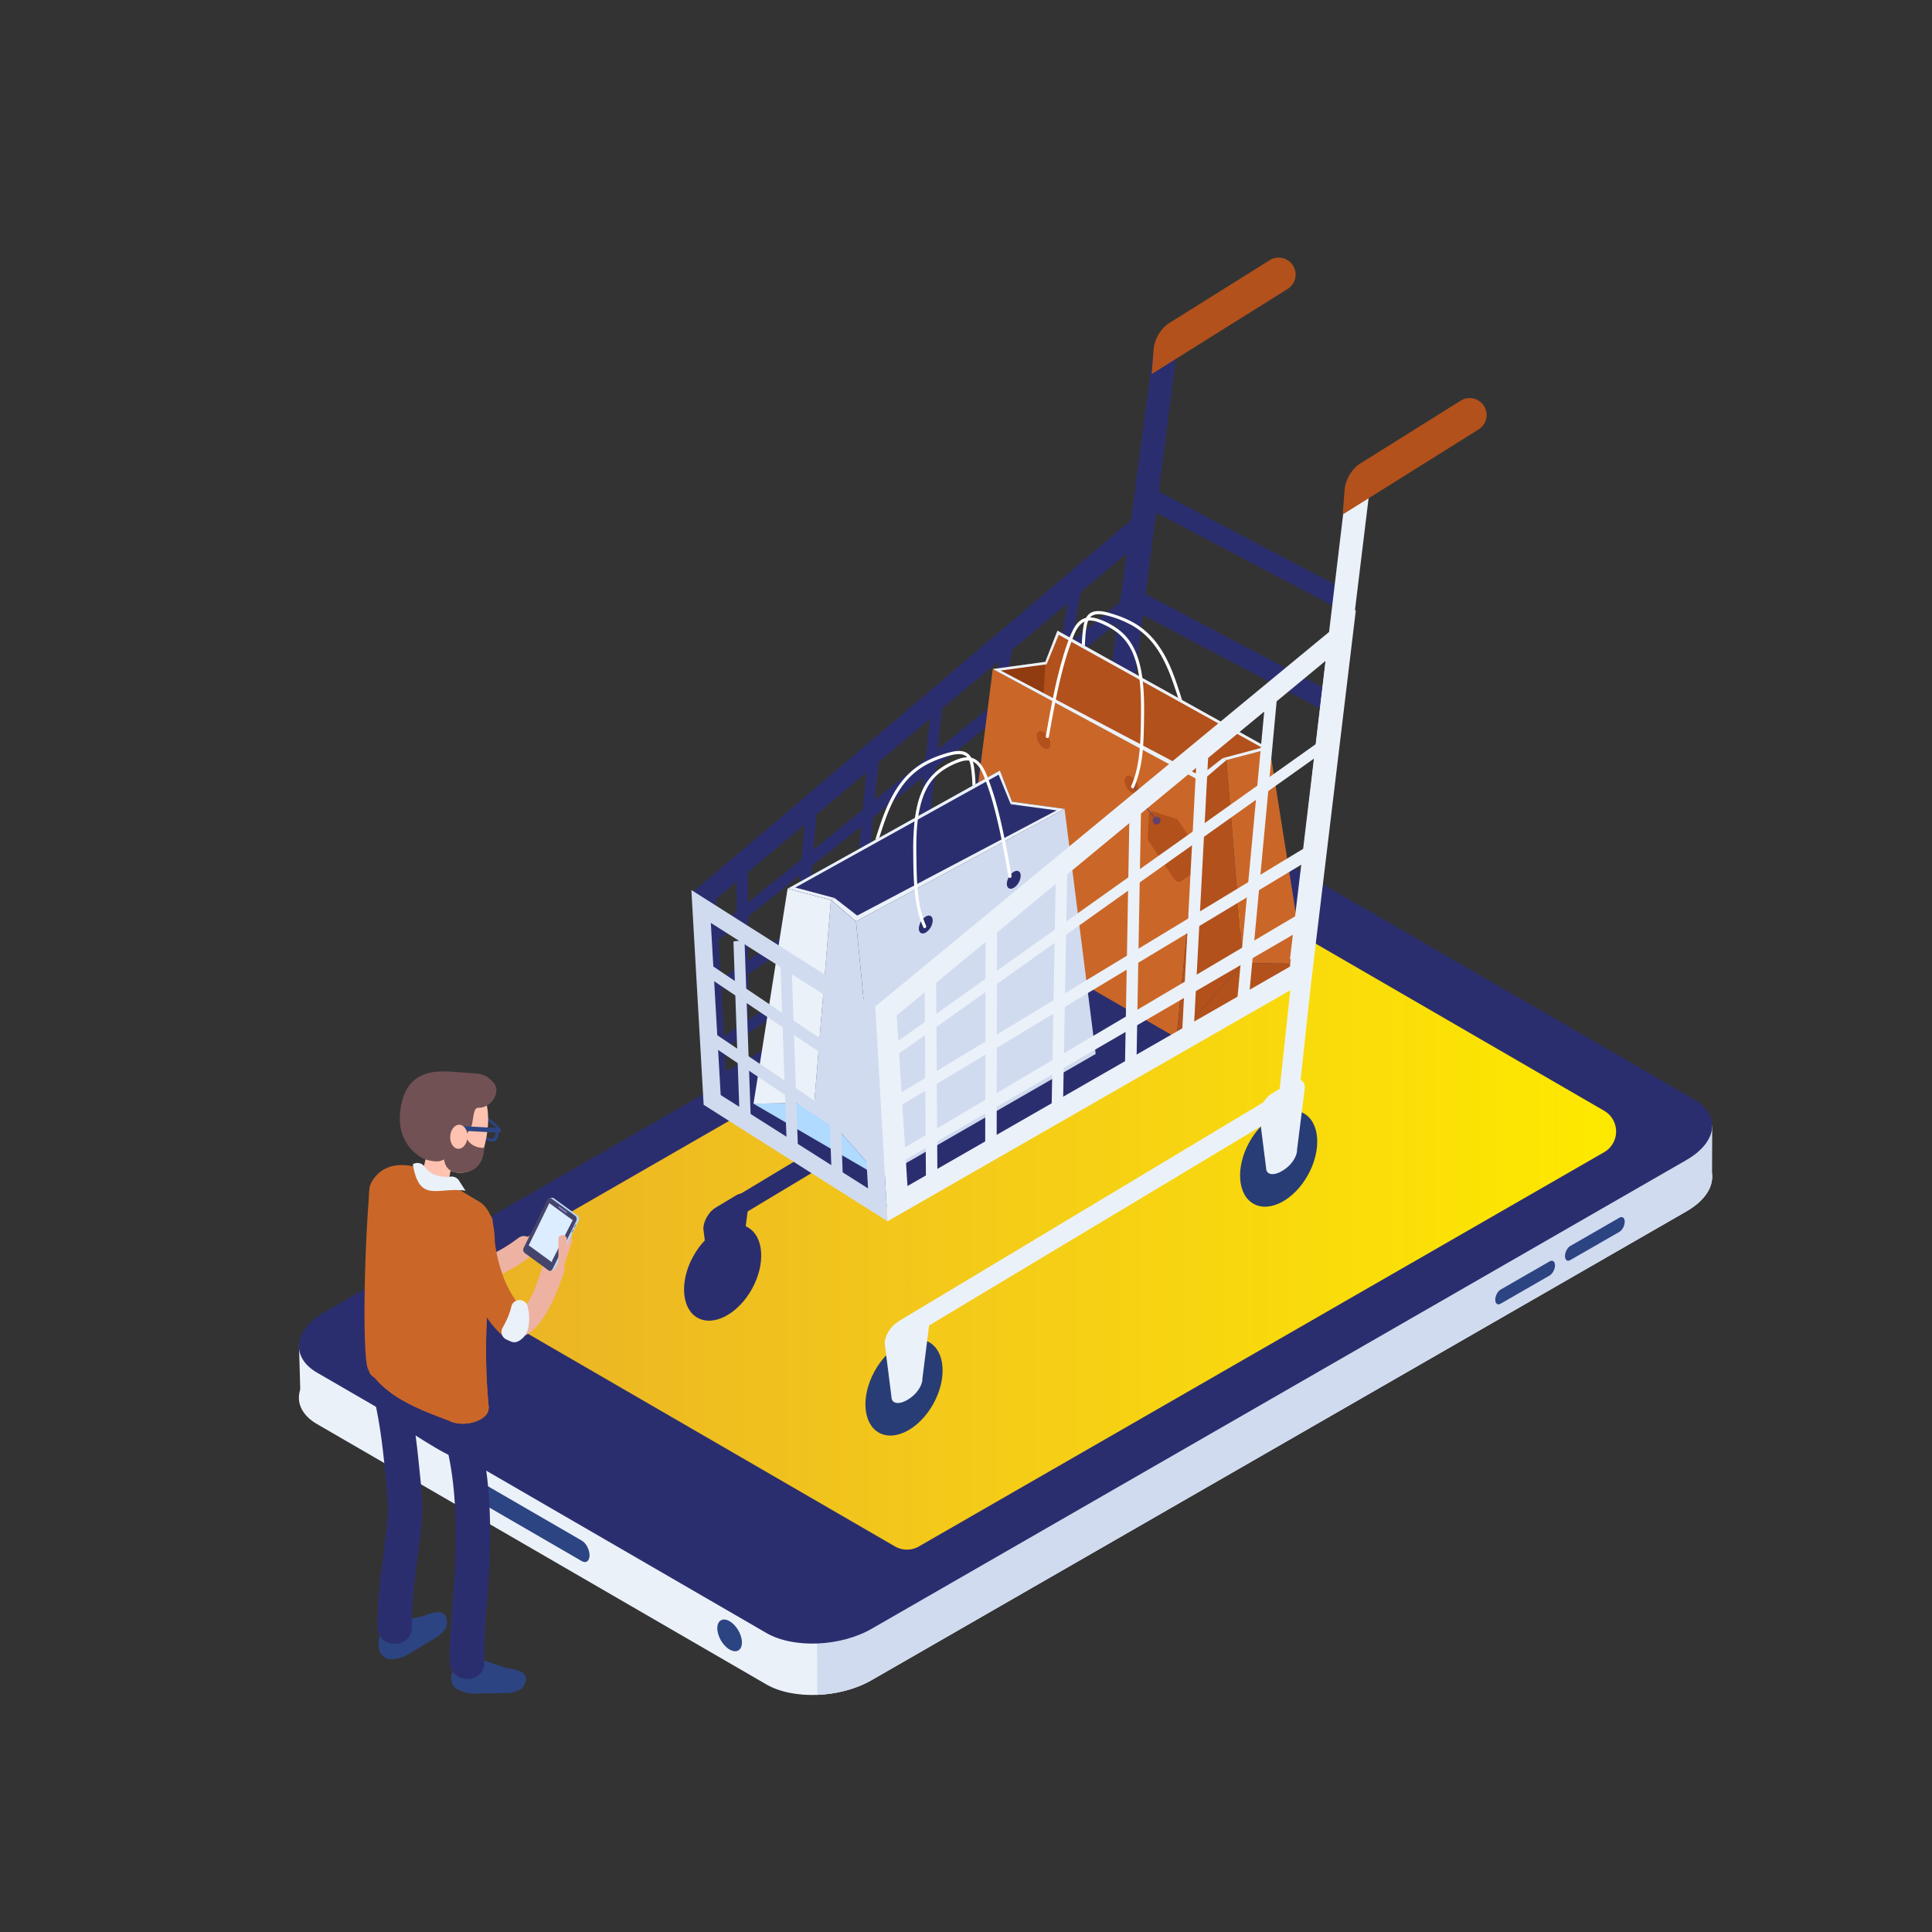 <svg xmlns="http://www.w3.org/2000/svg" xmlns:xlink="http://www.w3.org/1999/xlink" viewBox="0 0 1920 1920">
  <rect x="0" y="0" width="1920" height="1920" fill="#333333" stroke="none"/>
  <defs>
    <style>
      .a {
        fill: #ebf1f9;
      }

      .b {
        fill: #d1dbef;
      }

      .c {
        fill: #2c4482;
      }

      .d {
        fill: #2b2e6e;
      }

      .e {
        fill: url(#a);
      }

      .f {
        fill: #fff;
      }

      .g {
        fill: #ca6728;
      }

      .h {
        fill: #b2511b;
      }

      .i {
        fill: #913b10;
      }

      .j {
        fill: #62416d;
      }

      .k {
        fill: #b0daff;
      }

      .l {
        fill: #283d75;
      }

      .m {
        fill: #513554;
      }

      .n {
        fill: #fcfeff;
      }

      .o {
        fill: #ffc2b0;
      }

      .p {
        fill: #715154;
      }

      .q {
        fill: #edb2a1;
      }

      .r {
        fill: #bbd6f2;
      }

      .s {
        fill: #45446c;
      }

      .t {
        fill: #dbedff;
      }

      .u {
        fill: #8787cc;
      }
    </style>
    <linearGradient id="a" x1="464.814" y1="1200.783" x2="1606.066" y2="1200.783" gradientUnits="userSpaceOnUse">
      <stop offset="0" stop-color="#eab226"/>
      <stop offset="0.43" stop-color="#f4ca19"/>
      <stop offset="0.98" stop-color="#fde800"/>
    </linearGradient>
  </defs>
  <g>
    <g>
      <path class="a" d="M298.393,1380.873l-1.276-44.775,57.728,37.461s-16.308,40.589-18.071,39.174S298.393,1380.873,298.393,1380.873Z"/>
      <path class="a" d="M761.606,1673.961,315.07,1415.241c-26.749-15.5-23.35-42.492,7.591-60.292L1132.5,889.04c30.941-17.8,77.707-19.667,104.456-4.169l446.536,258.72c26.748,15.5,23.35,42.492-7.591,60.293L866.063,1669.792C835.121,1687.593,788.355,1689.459,761.606,1673.961Z"/>
      <path class="b" d="M810.637,1426.038l321.859-537c30.941-17.8,77.707-19.667,104.456-4.169l446.536,258.72c26.748,15.5,23.35,42.492-7.591,60.293L866.063,1669.792c-15.471,8.9-34.9,13.817-53.8,14.572Z"/>
      <polygon class="b" points="1163.013 1248.328 1245.227 1137.108 1701.6 1118.634 1701.416 1170.796 1202.446 1328.967 1163.013 1248.328"/>
      <path class="c" d="M737.321,1632.31c-.012,7.765-5.5,10.883-12.263,6.966s-12.231-13.386-12.22-21.15,5.5-10.884,12.263-6.967S737.333,1624.546,737.321,1632.31Z"/>
      <path class="d" d="M761.685,1622.877l-446.537-258.72c-26.748-15.5-23.35-42.492,7.591-60.293l809.835-465.908c30.941-17.8,77.707-19.667,104.456-4.169l446.536,258.72c26.749,15.5,23.35,42.492-7.591,60.293L866.141,1618.708C835.2,1636.508,788.433,1638.375,761.685,1622.877Z"/>
      <path class="d" d="M1475.2,1016.342l-123.3-71.437c-5.085-2.946-4.432-8.124,1.449-11.507h0c5.881-3.383,14.853-3.74,19.937-.8l123.295,71.438c5.085,2.946,4.433,8.124-1.449,11.507h0C1489.259,1018.93,1480.287,1019.288,1475.2,1016.342Z"/>
      <path class="c" d="M578.245,1551.462l-99.034-57.379c-4.195-2.43-7.62-9-7.611-14.6h0c.008-5.6,3.447-8.189,7.642-5.759l99.034,57.38c4.194,2.43,7.619,9,7.611,14.6h0C585.878,1551.3,582.439,1553.893,578.245,1551.462Z"/>
      <path class="c" d="M1560.508,1252.279l48.849-28.1c2.9-1.668,5.274-6.19,5.28-10.051h0c.006-3.861-2.36-5.655-5.258-3.988l-48.849,28.1c-2.9,1.667-5.274,6.19-5.28,10.05h0C1555.244,1252.152,1557.61,1253.946,1560.508,1252.279Z"/>
      <path class="c" d="M1491.221,1295.643l48.849-28.1c2.9-1.667,5.274-6.19,5.28-10.05h0c.006-3.861-2.36-5.655-5.258-3.988l-48.849,28.1c-2.9,1.668-5.274,6.19-5.28,10.051h0C1485.957,1295.516,1488.323,1297.31,1491.221,1295.643Z"/>
      <path class="e" d="M1157.722,864.724,476.73,1256.508a23.768,23.768,0,0,0-.063,41.167l412.724,239.13a23.769,23.769,0,0,0,23.768.036l680.992-391.783a23.769,23.769,0,0,0,.063-41.168L1181.49,864.761A23.769,23.769,0,0,0,1157.722,864.724Z"/>
    </g>
    <g>
      <g>
        <polygon class="d" points="702.413 1228.279 705.836 1204.512 1089.18 973.777 1088.578 916.019 1108.167 928.231 1109.193 984.123 1104.208 987.113 702.413 1228.279"/>
        <ellipse class="d" cx="718.144" cy="1264.626" rx="51.414" ry="33.384" transform="translate(-736.047 1283.034) rotate(-61.134)"/>
        <path class="d" d="M722.843,1276.158l-1.883,1.13c-6.9,4.144-15.149,4.251-15.287-3.275l-6.679-52.712c-.138-7.527,5.4-17.074,12.3-21.218l20.082-12.053c6.9-4.143,12.664-1.376,12.8,6.151l-7.751,61.6C736.565,1263.311,729.746,1272.015,722.843,1276.158Z"/>
      </g>
      <polygon class="d" points="706.039 1093.162 874.292 1203.232 1304.367 963.71 1067.043 837.491 706.039 1093.162"/>
      <polygon class="d" points="1170.525 340.887 1104.359 857.767 1079.454 853.509 1145.992 350.201 1170.525 340.887"/>
      <g>
        <polygon class="d" points="712.192 935.638 706.039 926.859 1133.324 582.139 1135.639 599.084 712.192 935.638"/>
        <polygon class="d" points="719.308 984.283 713.938 974.923 1114.074 696.464 1116.189 716.975 719.308 984.283"/>
        <polygon class="d" points="722.758 1040.535 717.503 1031.105 1143.67 747.344 1148.925 756.774 722.758 1040.535"/>
        <polygon class="d" points="1017.477 912.167 1006.465 911.482 1065.674 571.923 1076.686 572.608 1017.477 912.167"/>
        <polygon class="d" points="950.752 946.51 939.758 945.725 998.484 624.677 1009.478 625.462 950.752 946.51"/>
        <polygon class="d" points="907.875 964.137 896.753 964.225 926.717 689.875 937.84 689.787 907.875 964.137"/>
        <polygon class="d" points="849.05 1006.3 837.912 1006.541 863.154 744.741 874.292 744.5 849.05 1006.3"/>
        <polygon class="d" points="792.541 1042.508 781.388 1042.935 801.116 799.216 812.27 798.789 792.541 1042.508"/>
        <polygon class="d" points="732.548 1073.669 732.105 856.478 743.296 855.075 743.739 1072.266 732.548 1073.669"/>
        <path class="d" d="M701.93,1100.213,689.791,885.475,1149.946,494.88l-47.415,377.434Zm9.857-206.992,9.709,171.712,398.461-231.765,13.686-295Z"/>
      </g>
      <g>
        <path class="f" d="M1082.485,702.369c-2.143-18.754-4.434-37.581-4.376-56.487.015-4.563.174-9.127.553-13.674a77.527,77.527,0,0,1,1.774-12.372c.922-3.68,2.676-7.352,6.5-8.689,3.948-1.382,8.41-.6,12.359.363a101.123,101.123,0,0,1,25.816,10.064,71.746,71.746,0,0,1,19.59,16.448c10.365,12.385,16.733,27.593,21.907,42.733,2.9,8.48,5.643,17.049,8,25.694,2.539,9.3,4.575,18.954,4.031,28.648a46.172,46.172,0,0,1-.892,6.831c-.406,1.951,2.588,2.785,2.995.826,2.021-9.725.916-19.726-1.2-29.337s-5.178-19-8.225-28.341c-5.161-15.822-11.215-31.779-21.248-45.225a77.131,77.131,0,0,0-18.455-17.9c-8.044-5.449-17.149-9.159-26.4-12-7.478-2.3-18.483-5.362-24.38,1.792-2.64,3.2-3.568,7.391-4.2,11.4a132.3,132.3,0,0,0-1.378,13.474c-1.053,19.609,1.112,39.287,3.322,58.746q.4,3.505.8,7.012c.224,1.963,3.333,1.986,3.106,0Z"/>
        <polygon class="g" points="955.694 908.406 1169.23 1031.328 1193.866 776.521 986.622 664.694 955.694 908.406"/>
        <polygon class="h" points="1169.23 1031.505 1235.304 956.962 1218.798 755.365 1193.866 776.698 1169.23 1031.505"/>
        <polygon class="i" points="986.622 664.871 1038.842 657.707 1038.842 693.048 986.622 664.871"/>
        <polygon class="h" points="1235.387 741.17 1038.842 657.707 1037.081 692.098 1193.866 776.698 1235.387 741.17"/>
        <polygon class="g" points="1235.304 956.962 1295.729 957.84 1261.849 744.028 1218.798 755.365 1235.304 956.962"/>
        <polygon class="h" points="1261.718 744.103 1050.862 626.753 1038.842 657.707 1186.93 763.729 1261.718 744.103"/>
        <polygon class="h" points="1169.23 1031.505 1295.729 957.84 1235.304 956.962 1169.23 1031.505"/>
        <path class="h" d="M1043.964,739.3c0,4.389-3.082,6.169-6.883,3.974a15.215,15.215,0,0,1-6.883-11.922c0-4.389,3.082-6.168,6.883-3.973A15.215,15.215,0,0,1,1043.964,739.3Z"/>
        <path class="h" d="M1131.407,783.752c0,4.389-3.082,6.168-6.883,3.973a15.213,15.213,0,0,1-6.883-11.921c0-4.389,3.082-6.168,6.883-3.974A15.216,15.216,0,0,1,1131.407,783.752Z"/>
        <polygon class="a" points="1038.842 657.707 986.622 664.871 1193.866 776.698 1218.798 755.365 1215.174 753.421 1192.69 770.89 994.505 666.345 1040.137 660.203 1038.842 657.707"/>
        <path class="a" d="M1038.842,657.707l12.02-30.954L1261.718,744.1l-42.92,11.262-3.624-1.944,39.062-10.391L1052.15,630.88,1040.137,660.2Z"/>
        <path class="h" d="M1141.707,809.837l-1.147,23.435a3.584,3.584,0,0,0,.516,2.035l26.368,38.963a4.81,4.81,0,0,0,6.715,1.264l22.264-15.359a3.586,3.586,0,0,0,.887-4.88l-26.555-40.213a3.589,3.589,0,0,0-1.92-1.446l-22.473-7.046A3.587,3.587,0,0,0,1141.707,809.837Z"/>
        <path class="j" d="M1153.336,815.535a3.874,3.874,0,1,1-3.874-3.874A3.874,3.874,0,0,1,1153.336,815.535Z"/>
        <path class="j" d="M1126.617,780.806a107.029,107.029,0,0,0,21.931,33.376c.363.375.935-.2.572-.572a106.019,106.019,0,0,1-21.723-33.019c-.2-.474-.98-.266-.78.215Z"/>
        <path class="f" d="M1042.306,732.326c3.832-21.307,7.605-42.653,12.947-63.645a300.687,300.687,0,0,1,9.28-30.4c3.056-8.247,7.1-20.915,17.635-21.553,4.957-.3,9.778,1.7,14.207,3.7a70.051,70.051,0,0,1,13.232,7.637A51.529,51.529,0,0,1,1126.24,650.3c7.34,18.176,7.755,38.629,7.643,57.957-.062,10.812-.21,21.659-.952,32.449-.764,11.1-2.322,22.209-5.818,32.8-.844,2.558-1.8,5.08-2.881,7.547-.8,1.813,1.88,3.4,2.682,1.568,9.275-21.145,9.631-44.669,10-67.369.168-10.517.173-21.055-.628-31.548-.762-9.986-2.2-20.038-5.346-29.576-2.944-8.934-7.471-17.426-14.239-24.054a58.967,58.967,0,0,0-12.754-9.34,67.511,67.511,0,0,0-14.26-6.165c-4.948-1.379-10.338-1.468-14.848,1.288-4.353,2.66-7.157,7.226-9.279,11.735-4.541,9.652-7.723,20.065-10.626,30.307-6.127,21.614-10.241,43.742-14.222,65.831q-.7,3.885-1.4,7.769c-.352,1.954,2.641,2.793,3,.826Z"/>
      </g>
      <g>
        <path class="f" d="M965.179,841.368c2.225-19.47,4.628-39.038,4.357-58.67-.065-4.731-.3-9.462-.784-14.168-.438-4.224-.872-8.648-2.272-12.681-1.341-3.865-3.78-7.1-7.7-8.577-4.019-1.52-8.6-.993-12.7-.131a114.494,114.494,0,0,0-27.032,10.1A74.113,74.113,0,0,0,898.4,773.958c-10.994,12.767-17.765,28.475-23.2,44.258-3.05,8.858-5.926,17.822-8.373,26.865-2.6,9.606-4.659,19.662-3.977,29.664a51.858,51.858,0,0,0,.963,7.008c.406,1.956,3.4,1.128,3-.826-1.952-9.389-.735-19.116,1.355-28.372s5.027-18.3,7.956-27.3c4.958-15.239,10.727-30.515,20.156-43.616A73.809,73.809,0,0,1,913.405,764.4c7.744-5.469,16.52-9.217,25.522-12.07,4.158-1.317,8.451-2.644,12.834-2.867,3.847-.2,7.871.611,10.154,4.009,2.224,3.313,2.77,7.566,3.3,11.432.6,4.395.928,8.829,1.1,13.26.725,18.845-1.339,37.71-3.464,56.406q-.386,3.4-.776,6.8c-.227,1.982,2.881,1.966,3.106,0Z"/>
        <polygon class="b" points="1088.864 1047.405 875.327 1170.327 850.692 915.52 1057.935 803.693 1088.864 1047.405"/>
        <polygon class="b" points="875.327 1170.504 809.254 1095.961 825.76 894.364 850.692 915.697 875.327 1170.504"/>
        <polygon class="d" points="1057.935 803.87 1005.715 796.706 1005.715 832.047 1057.935 803.87"/>
        <polygon class="d" points="809.171 880.169 1005.715 796.706 1007.477 831.097 850.692 915.697 809.171 880.169"/>
        <polygon class="a" points="809.254 1095.961 748.829 1096.839 782.709 883.027 825.76 894.364 809.254 1095.961"/>
        <polygon class="d" points="782.84 883.101 993.696 765.752 1005.715 796.706 857.628 902.728 782.84 883.101"/>
        <polygon class="k" points="875.327 1170.504 748.829 1096.839 809.254 1095.961 875.327 1170.504"/>
        <path class="d" d="M1000.594,878.3c0,4.389,3.081,6.168,6.883,3.974a15.215,15.215,0,0,0,6.883-11.922c0-4.389-3.082-6.168-6.883-3.973A15.21,15.21,0,0,0,1000.594,878.3Z"/>
        <path class="d" d="M913.151,922.751c0,4.389,3.081,6.168,6.883,3.973a15.213,15.213,0,0,0,6.883-11.921c0-4.389-3.082-6.169-6.883-3.974A15.212,15.212,0,0,0,913.151,922.751Z"/>
        <polygon class="a" points="1005.715 796.706 1057.935 803.87 850.692 915.697 825.76 894.364 829.384 892.42 851.867 909.889 1050.053 805.344 1004.421 799.202 1005.715 796.706"/>
        <path class="a" d="M1005.715,796.706c-.591-1.525-12.019-30.954-12.019-30.954L782.84,883.1l42.92,11.263,3.624-1.944-39.062-10.391,202.086-112.15,12.013,29.323Z"/>
        <path class="f" d="M1005.247,870.5c-3.962-22.028-7.858-44.105-13.5-65.78a283.081,283.081,0,0,0-9.9-31.343c-3.559-9.158-8.48-20.36-19.857-20.773-5.123-.186-10.04,1.78-14.641,3.809a71.251,71.251,0,0,0-13.805,7.843A54.386,54.386,0,0,0,916,786.858c-3.853,9.02-5.841,18.676-7,28.383a254.909,254.909,0,0,0-1.433,31.234c.047,11.145.195,22.331.971,33.451.8,11.435,2.4,22.926,6.054,33.828.895,2.669,1.923,5.289,3.054,7.867.8,1.826,3.478.247,2.682-1.568-8.976-20.462-9.2-43.428-9.565-65.379-.324-19.644-.489-40.085,5.326-59.054,2.644-8.626,6.751-16.926,13.079-23.455a54.311,54.311,0,0,1,12.128-9.249,67.634,67.634,0,0,1,13.631-6.126c4.871-1.485,10.161-1.721,14.392,1.543,3.857,2.975,6.139,7.7,8.008,12.073a233.3,233.3,0,0,1,9.954,29.629c5.8,21.019,9.788,42.491,13.65,63.935q.663,3.677,1.323,7.354c.353,1.965,3.347,1.132,3-.825Z"/>
      </g>
      <polygon class="d" points="1332.363 606.079 1130.052 499.444 1139.872 482.429 1342.183 589.063 1332.363 606.079"/>
      <polygon class="d" points="1317.621 707.06 1115.309 600.426 1125.129 583.411 1327.44 690.046 1317.621 707.06"/>
      <path class="h" d="M1287.554,272.1a16.846,16.846,0,0,0-25.767-13.512l-99.982,62.582c-8.05,5.039-14.579,16.038-15.343,25.848l-1.925,24.708,135.126-84.58a16.847,16.847,0,0,0,7.891-15.046Z"/>
      <polygon class="a" points="902.372 1329.79 892.33 1313.463 1271.3 1086 1283.793 970.33 1305.351 954.599 1289.954 1097.158 902.372 1329.79"/>
      <polygon class="a" points="1362.401 476.082 1306.733 933.607 1281.895 953.69 1337.868 485.397 1362.401 476.082"/>
      <ellipse class="l" cx="898.402" cy="1378.818" rx="51.414" ry="33.384" transform="translate(-742.814 1499.967) rotate(-61.135)"/>
      <path class="a" d="M903.1,1390.351l-1.883,1.13c-6.9,4.143-15.149,4.251-15.287-3.275l-6.678-52.713c-.139-7.526,5.4-17.074,12.3-21.217l20.082-12.053c6.9-4.144,12.664-1.376,12.8,6.15l-7.751,61.6C916.823,1377.5,910,1386.208,903.1,1390.351Z"/>
      <ellipse class="l" cx="1270.713" cy="1151.359" rx="51.414" ry="33.384" transform="translate(-351.041 1708.364) rotate(-61.134)"/>
      <path class="a" d="M1275.413,1162.892l-1.883,1.13c-6.9,4.144-15.149,4.251-15.287-3.275l-6.679-52.713c-.138-7.526,5.4-17.073,12.3-21.217l20.081-12.053c6.9-4.143,12.664-1.376,12.8,6.15L1289,1142.519C1289.135,1150.044,1282.316,1158.749,1275.413,1162.892Z"/>
      <g>
        <path class="b" d="M869.786,1000.293,687.074,884.516l12.213,213.415L882,1213.708ZM706.421,917.188l146.443,92.8,9.788,171.052-146.443-92.8Z"/>
        <polygon class="b" points="860.848 1076.828 695.13 965.311 701.657 955.635 867.375 1067.153 860.848 1076.828"/>
        <polygon class="b" points="864.75 1145.098 699.033 1033.581 705.56 1023.906 871.278 1135.423 864.75 1145.098"/>
        <polygon class="b" points="735.312 1118.896 728.894 935.589 739.886 934.235 746.305 1117.542 735.312 1118.896"/>
        <polygon class="b" points="782.059 1143.852 775.641 960.546 786.633 959.192 793.051 1142.498 782.059 1143.852"/>
        <polygon class="b" points="826.786 1176.754 820.016 983.396 831.36 992.093 837.779 1175.4 826.786 1176.754"/>
      </g>
      <g>
        <path class="a" d="M882,1213.708l-12.212-213.415,477.672-394.238-43.977,365.857Zm9.153-204.616,10.68,169.564L1281.9,960.615l35.432-303.848Z"/>
        <polygon class="a" points="1239.753 1006.686 1228.405 1006.169 1258.371 685.72 1269.718 686.237 1239.753 1006.686"/>
        <polygon class="a" points="1185.846 1033.218 1174.449 1032.64 1189.961 738.51 1201.357 739.089 1185.846 1033.218"/>
        <polygon class="a" points="1129.338 1061.036 1117.946 1061.247 1122.594 801.079 1133.986 800.868 1129.338 1061.036"/>
        <polygon class="a" points="1056.216 1109.946 1044.911 1111.275 1049.453 858.27 1060.759 856.941 1056.216 1109.946"/>
        <polygon class="a" points="990.457 1144.962 979.065 1145.495 979.495 913.567 990.887 913.035 990.457 1144.962"/>
        <polygon class="a" points="920.261 1184.778 918.846 970.186 930.273 968.688 931.687 1183.28 920.261 1184.778"/>
        <polygon class="a" points="883.455 1054.083 877.622 1045.1 1322.148 729.144 1327.44 738.511 883.455 1054.083"/>
        <polygon class="a" points="888.403 1102.702 883.394 1093.183 1310.397 834.254 1309.066 849.785 888.403 1102.702"/>
        <polygon class="a" points="889.281 1158.731 884.391 1149.14 1305.351 899.798 1303.085 918.346 889.281 1158.731"/>
      </g>
      <path class="h" d="M1477.372,411.685a16.846,16.846,0,0,0-25.766-13.512l-99.983,62.582c-8.05,5.039-14.579,16.038-15.343,25.849l-1.924,24.707,135.125-84.58a16.844,16.844,0,0,0,7.891-15.046Z"/>
    </g>
    <g>
      <path class="c" d="M503.07,1657.6l-36.993-12.514-11.133,8.886c-5.856,7.606-8.348,12.016-5.418,19.534,2.463,6.322,13.461,8.955,19.675,9.523l28.677-.4c20.8.493,23.349-6.626,24.74-12.919h0C523.558,1662.289,515.476,1659.425,503.07,1657.6Z"/>
      <path class="c" d="M420.246,1606.171l-38.264,7.8-5.149,13.281c-1.233,9.52-1.167,14.585,5.149,19.608,5.309,4.223,16.138.964,21.794-1.672l24.576-14.782c18.219-10.038,16.843-17.476,14.877-23.614h0C440.313,1599.917,431.888,1601.51,420.246,1606.171Z"/>
      <path class="a" d="M463.475,1102.8l-.45,4.008s-1.273,12.094-12.17,4.112S442.567,1088,442.567,1088,451.716,1088.289,463.475,1102.8Z"/>
      <path class="m" d="M450.726,1111.254c14.224,10.324,15.774-3.777,15.774-3.777l.116.078.256-4.839c-14.994-17.356-26.038-18.284-26.038-18.284S436.5,1100.93,450.726,1111.254Zm-7.636-22.6s8.844.85,20.3,14.284l-.409,3.469s-1.152,10.474-11.735,2.792S443.09,1088.654,443.09,1088.654Z"/>
      <polygon class="m" points="471.868 1111.023 463.325 1105.468 463.604 1100.203 472.147 1105.758 471.868 1111.023"/>
      <path class="m" d="M440.982,1088.527l-1.514-.984a3.7,3.7,0,0,1-1.385-3.027h0c.06-1.135.778-1.621,1.6-1.084l1.513.984a3.7,3.7,0,0,1,1.386,3.027h0C442.525,1088.579,441.807,1089.064,440.982,1088.527Z"/>
      <path class="m" d="M496.235,1124.453l-1.513-.984a3.7,3.7,0,0,1-1.386-3.028h0c.06-1.135.778-1.62,1.6-1.083l1.513.983a3.7,3.7,0,0,1,1.386,3.028h0C497.779,1124.5,497.061,1124.99,496.235,1124.453Z"/>
      <g>
        <path class="c" d="M495.56,1120.015s-10.4-13.018-26.177-15.666l-.256,4.838.116.073a28.675,28.675,0,0,0,14.337,23.355C497.914,1140.859,495.56,1120.015,495.56,1120.015ZM483.3,1130.04a21.316,21.316,0,0,1-10.668-17.359l-.026-3.751c12.072,1.866,20.414,12.19,20.414,12.19S493.967,1136.174,483.3,1130.04Z"/>
        <path class="c" d="M474.354,1115.637h0c-.313-.514-.345-1.112-.071-1.336l3.19-2.608c.274-.224.75.011,1.063.524h0c.314.514.346,1.112.072,1.336l-3.19,2.608C475.144,1116.385,474.668,1116.15,474.354,1115.637Z"/>
      </g>
      <path class="n" d="M443.9,1095.128h0c-.313-.513-.345-1.111-.071-1.335l3.19-2.608c.274-.224.75.011,1.064.525h0c.313.513.345,1.111.071,1.335l-3.19,2.608C444.691,1095.876,444.215,1095.641,443.9,1095.128Z"/>
      <path class="o" d="M418.839,1170.114l8.668-38.624,23.559,15.855-7.095,35.165C443.28,1188.222,417.136,1183.235,418.839,1170.114Z"/>
      <path class="o" d="M441.049,1073.743s-20.924-19.762-27.064,19.742c-4.27,27.479,8.87,53.812,29.827,67.919,13.05,8.784,31.508,2.792,34.326-10.788,6.335-19.474,9.176-38.142,5.027-55.2,3.4-16.375-8.841-12.2-28.316-16.2Z"/>
      <path class="p" d="M416.216,1148.477s-25.517-14.072-17.265-51.7c8.931-40.716,46.229-31.518,67.557-30.388,9.444.5,16.117.126,24.381,10.055,7.515,9.03-3.2,25.2-15.8,24.458-5-.293-4.727,13.328-6.4,17.736-2.983,7.84-8.622,11.046-11.665,18.623-2.878,7.169-15.582,17.181-22.829,16.939C421.282,1153.772,416.216,1148.477,416.216,1148.477Z"/>
      <path class="c" d="M495.427,1125.615l-35.358-1.872a2.3,2.3,0,0,1-2.165-2.408h0a2.3,2.3,0,0,1,2.407-2.165l35.358,1.873a2.3,2.3,0,0,1,2.165,2.407h0A2.3,2.3,0,0,1,495.427,1125.615Z"/>
      <path class="p" d="M443.123,1138.668c-1.444.759-8.446,27.832,15.351,26.839s22.589-24.829,22.589-24.829-19.072,2.028-20.752-21.508S443.123,1138.668,443.123,1138.668Z"/>
      <path class="o" d="M464.537,1130.247c-.415,6.589-4.578,11.689-9.3,11.392a6.26,6.26,0,0,1-1.5-.282c-3.935-1.248-6.664-6.318-6.294-12.186.415-6.589,4.578-11.69,9.3-11.393S464.952,1123.658,464.537,1130.247Z"/>
      <path class="q" d="M547.753,1263.773h0a9.989,9.989,0,0,1-6.182-12.655l7.645-22.244a9.988,9.988,0,0,1,12.654-6.181h0a9.987,9.987,0,0,1,6.181,12.654l-7.644,22.244A9.988,9.988,0,0,1,547.753,1263.773Z"/>
      <path class="q" d="M386.951,1223.6c10.584,21.122,28.106,39.163,50.649,47.172,31.188,11.079,63.445-2.445,88.431-21.282,11.19-8.435.215-27.585-11.126-19.035-20.225,15.247-45.829,28.626-71.445,19.059-17.123-6.395-29.486-21.1-37.474-37.041-6.357-12.685-25.38-1.535-19.035,11.127Z"/>
      <path class="d" d="M437.84,1416.773c14.651,43.056,16.023,89.312,14.63,134.371-1.035,33.512-6.3,67.313-5.48,100.831.539,22.009,34.8,22.092,34.261,0-.846-34.518,4.626-69.313,5.568-103.834,1.282-46.893-.708-95.707-15.941-140.476-7.063-20.758-40.168-11.847-33.038,9.108Z"/>
      <path class="d" d="M368.922,1378.17c7.719,28.108,11.208,57.093,14.007,86.041,1.635,16.914,3.575,32.99,1.8,49.853-3.591,34.029-9.906,68.7-9.689,102.983.14,22.039,34.4,22.087,34.262,0-.221-34.839,6.265-70.044,9.862-104.631,1.808-17.391-.6-34.372-2.316-51.761-3.042-30.742-6.685-61.738-14.884-91.593-5.831-21.235-38.894-12.219-33.038,9.108Z"/>
      <path class="d" d="M397,1423.463h0c3.163,3.547-10.43-13.7-6.362-11.244,8.473,5.12,56.037,37.435,65.935,37.6,11.957.2,4.987-11.358,13.887-19.345,8.444-7.578,10.432-19.887,11.256-31.2.228-3.127.384-6.394-.866-9.27-1.35-3.107-4.141-5.309-6.842-7.354-21.128-15.993-62.692-55.577-92.213-42.919C347.682,1354.356,381.857,1406.49,397,1423.463Z"/>
      <path class="g" d="M372.2,1170.323c-6.255,8.066-5.514,13.051-5.214,24.063a24.6,24.6,0,0,0,17.96,22.992l105.914,29.7s6.087-40.746-14.805-53.012c-11.253-6.607-28.712-17.177-42.424-25.524C413.491,1156.285,386.653,1151.69,372.2,1170.323Z"/>
      <path class="g" d="M366.616,1361.771c-6.745-2.606-5.132-118.492.929-182.5L486.768,1236c-.6,54.484-7.482,97.479-.957,163.872Z"/>
      <path class="g" d="M446.035,1411.725c-29.455-10.743-57.512-22.506-74-42.724-8.1-4.675-7.072-12.915,2.277-18.313h0c9.349-5.4,23.623-5.989,31.719-1.315l74,42.724c8.1,4.674,7.072,12.915-2.277,18.313h0C468.405,1415.807,454.131,1416.4,446.035,1411.725Z"/>
      <path class="g" d="M486.768,1236l-19.648-9.348c-.805,53.111-7.313,95.772-.9,160.973l-.326-.1c.138,3.687-2.485,7.612-7.732,10.642h0c-9.349,5.4-23.622,5.989-31.719,1.314-14.141-5.157-27.943-10.561-40.315-17.012,16.264,12.462,37.686,21.154,59.911,29.259,8.1,4.675,22.37,4.083,31.719-1.314h0c5.247-3.03,7.87-6.954,7.732-10.642l.325.1C479.286,1333.479,486.167,1290.484,486.768,1236Z"/>
      <path class="a" d="M462.624,1183.334c-27.351-4.115-45.825,13.082-52.357-26.313h0a8.743,8.743,0,0,1,11.811,2.586c4.693,6.78,14.678,11.068,25.708,9.715a8.668,8.668,0,0,1,8.344,3.913Z"/>
      <path class="q" d="M461.811,1221.554c1.3,17.676,1.237,36.214,7.381,53.062,5.733,15.72,13.014,35.876,26.028,47.094,34.468,29.713,58.384-36,65.456-58.238,4.309-13.552-16.967-19.352-21.258-5.861-4.752,14.945-10.055,33.778-21.536,45.244-5.481,5.476-7.167,4.753-12.063-2.228-16.975-24.2-19.884-50.683-21.963-79.073-1.031-14.064-23.084-14.177-22.045,0Z"/>
      <path class="g" d="M455.693,1221.207c6.669,56.374,24.442,92.231,49.067,110.466,12.95,7.169,25.063-13.267,20.113-25.605-24.521-21.8-33.13-55.805-35.462-94.62-3.206-7.877-12.317-12.137-21.073-9.852h0C459.212,1203.978,453.636,1212.625,455.693,1221.207Z"/>
      <path class="a" d="M524.357,1298.3c2.065,8.674,4.731,27.88-9.782,34.84a8.175,8.175,0,0,1-6.859.03l-4.436-1.985a8.278,8.278,0,0,1-3.8-11.679c3.135-5.466,6.918-13.161,8.64-20.909a8.333,8.333,0,0,1,10.98-6.134l.068.025A8.242,8.242,0,0,1,524.357,1298.3Z"/>
      <g>
        <g>
          <path class="r" d="M547.474,1262.733l-23.887-17.816a4.246,4.246,0,0,1-.957-5.165l23.413-47.5c.894-1.815,2.773-2.445,4.2-1.407L574,1208.171a4.248,4.248,0,0,1,.957,5.166l-23.3,47.278c-.589,1.194-1.192,1.344-2.4,1.639Z"/>
          <path class="r" d="M550.228,1214.7s-28.493,26.868-27.6,25.053l23.431-49.141,2.241-.227a2.481,2.481,0,0,1,1.937.459L574,1208.171a3.6,3.6,0,0,1,1.335,2.226Z"/>
          <path class="s" d="M545.036,1262.444l-23.685-17.318a4.22,4.22,0,0,1-.883-5.155l23.413-47.5c.895-1.815,2.735-2.45,4.158-1.412l23.669,17.316c1.423,1.038,1.761,3.338.866,5.153l-23.413,47.5C548.267,1262.842,546.46,1263.482,545.036,1262.444Z"/>
          <path class="s" d="M571.647,1217.3l-1.337,2.713c-.094.189.013.3.242.242l-.033-.029a.822.822,0,0,0,.486-.459l1.338-2.713c.093-.189.078-.284-.151-.229l-.012.023A.9.9,0,0,0,571.647,1217.3Z"/>
          <path class="s" d="M569.306,1222.044l-1.337,2.714c-.094.188.013.3.242.241l-.034-.029a.819.819,0,0,0,.487-.458L570,1221.8c.094-.189.079-.285-.15-.229l-.012.023A.893.893,0,0,0,569.306,1222.044Z"/>
          <path class="t" d="M548.756,1254.615,525.431,1237.6l20.516-41.9,23.184,16.908-20.72,40.8C548.236,1253.761,549.075,1254.847,548.756,1254.615Z"/>
          <path class="u" d="M562.623,1205.551l-7.328-5.346a.774.774,0,0,1-.174-.937h0a.51.51,0,0,1,.761-.255l7.329,5.346a.774.774,0,0,1,.174.937h0A.512.512,0,0,1,562.623,1205.551Z"/>
        </g>
        <path class="q" d="M556.94,1255.778l2.851-5.94c-2.293-.062-4.963,9.305-4.91,7.409l.086-26.475c.053-1.9,1.971-3.4,4.263-3.335h0c2.292.063,4.124,1.665,4.071,3.561l-.364,13.074C562.884,1245.968,559.232,1255.84,556.94,1255.778Z"/>
      </g>
    </g>
  </g>
</svg>
